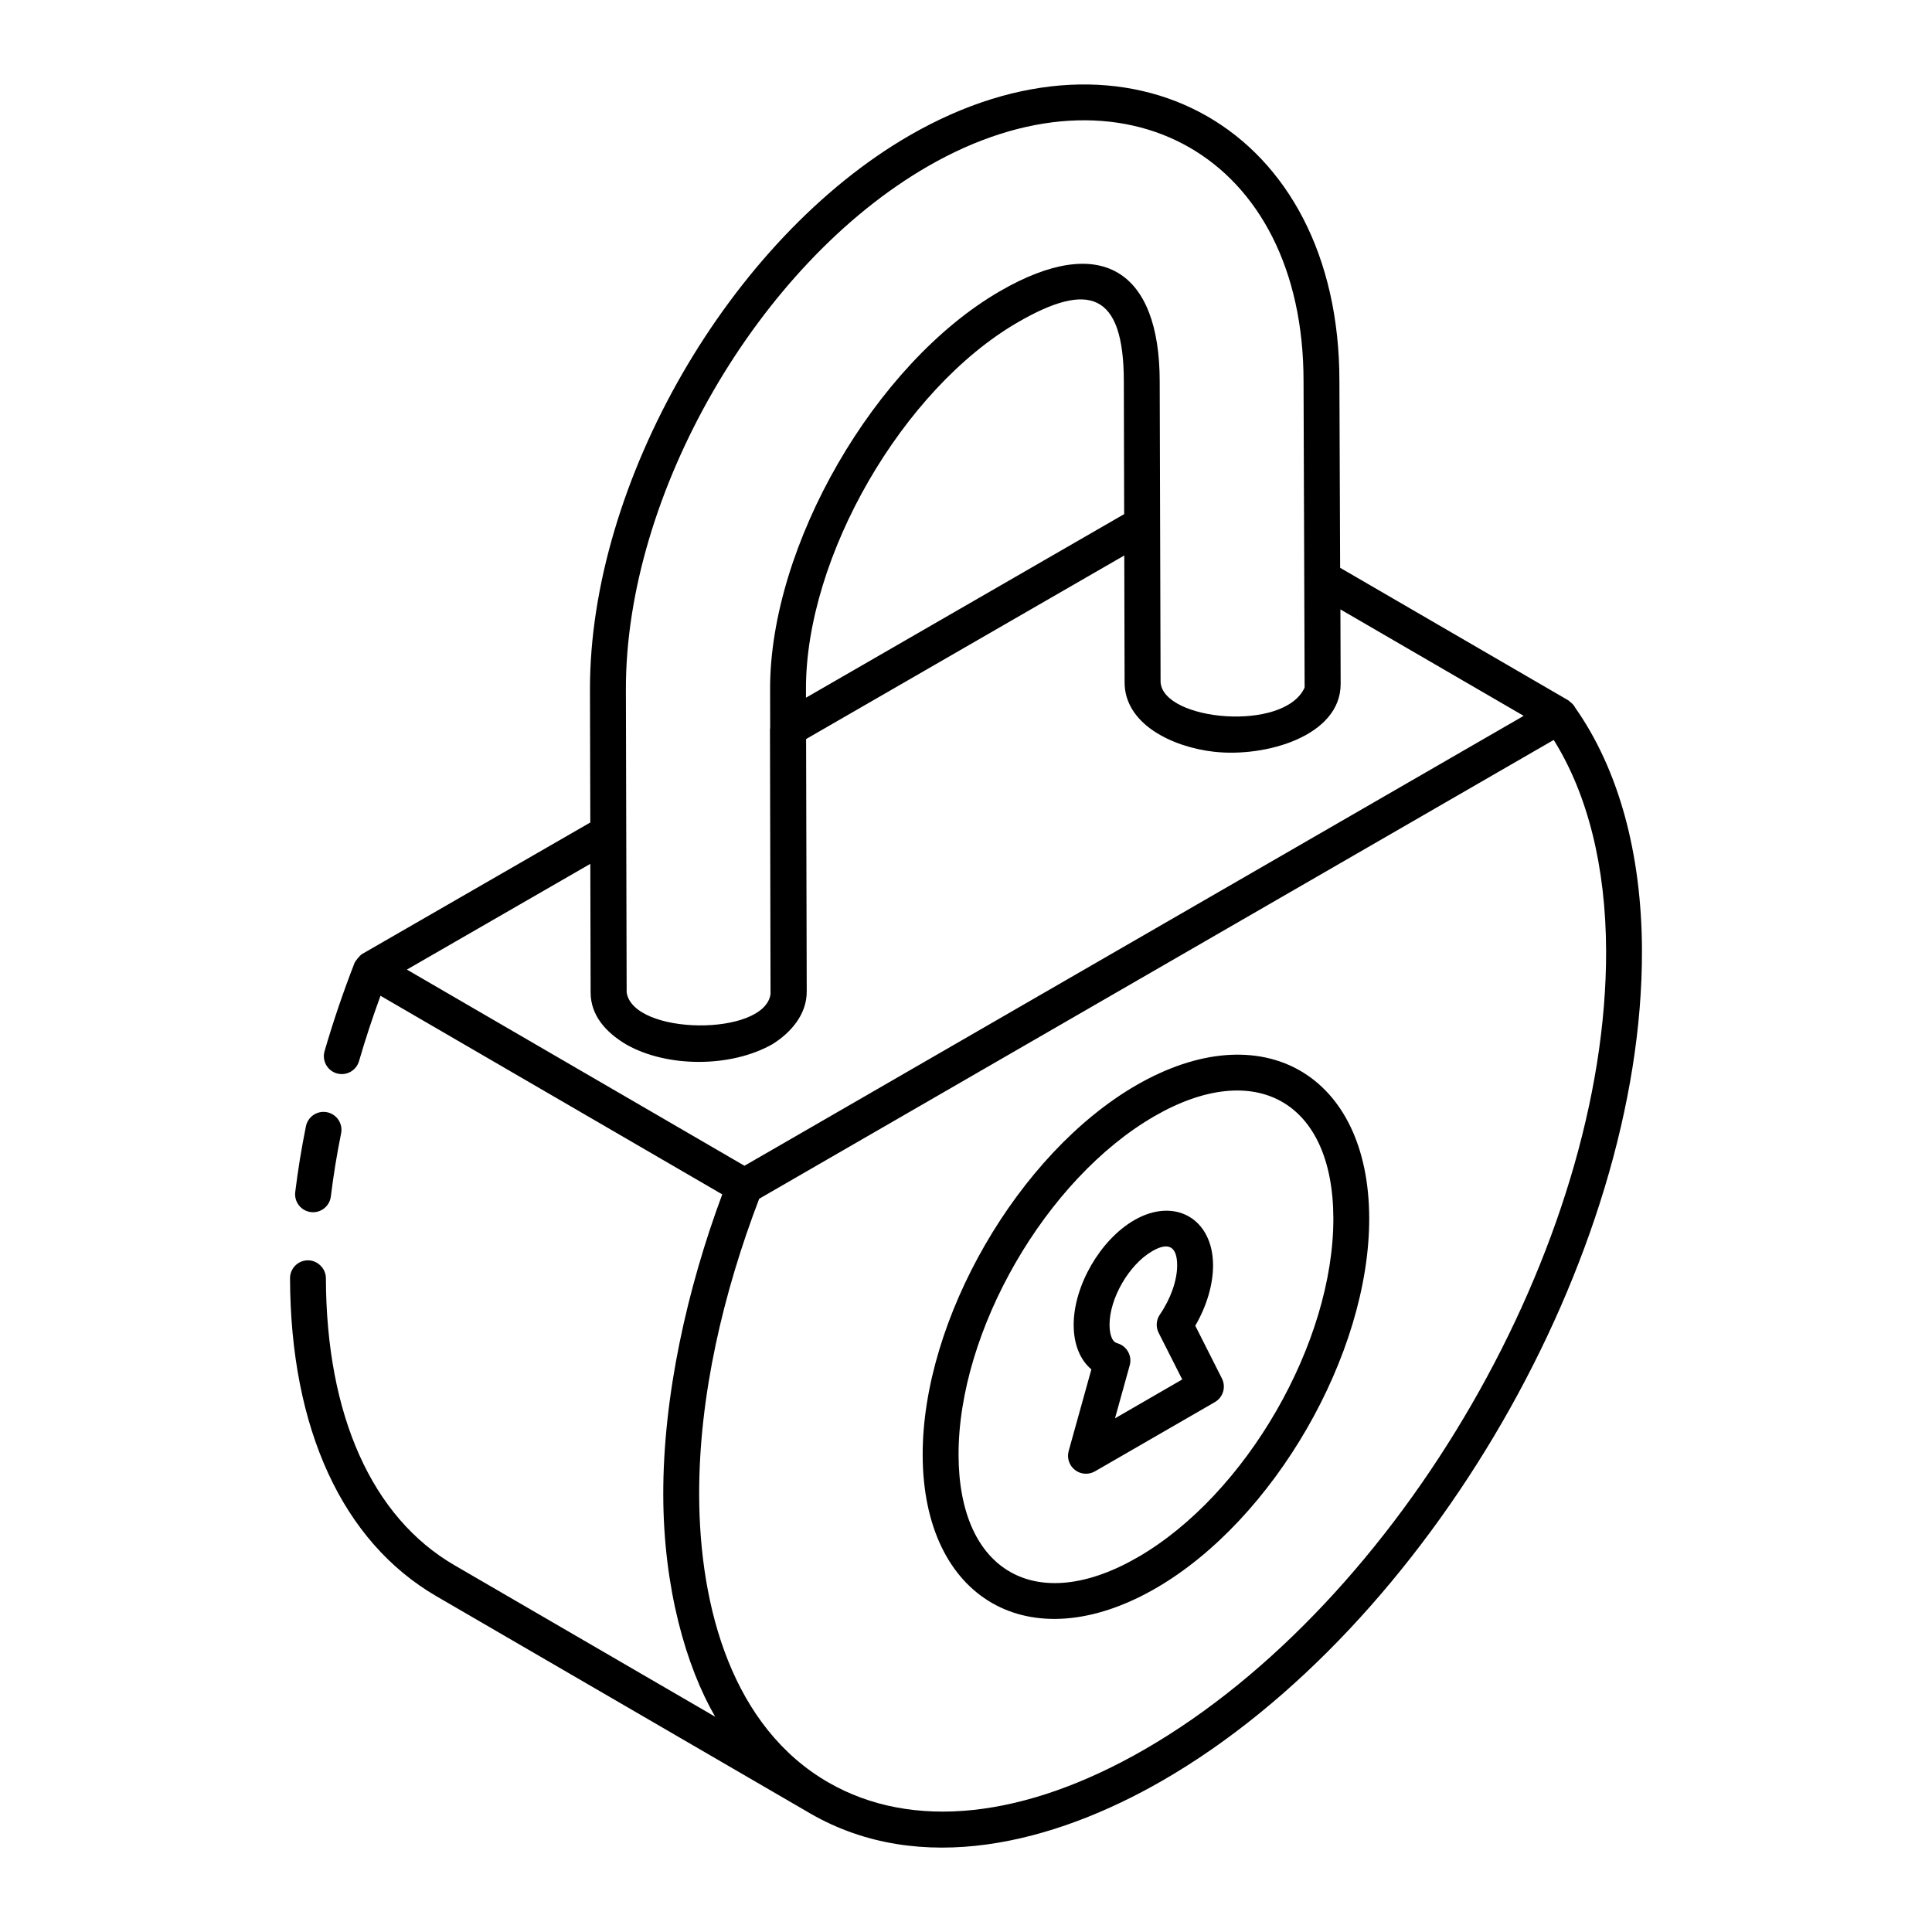 <?xml version="1.0" encoding="UTF-8"?>
<!-- Uploaded to: ICON Repo, www.iconrepo.com, Generator: ICON Repo Mixer Tools -->
<svg fill="#000000" width="800px" height="800px" version="1.1" viewBox="144 144 512 512" xmlns="http://www.w3.org/2000/svg">
 <g>
  <path d="m226.39 465.22c0.195 0.023 0.387 0.031 0.574 0.031 2.371 0 4.422-1.77 4.715-4.184 0.656-5.43 1.57-11.051 2.715-16.711 0.52-2.57-1.141-5.078-3.719-5.602-2.57-0.52-5.078 1.145-5.602 3.719-1.191 5.898-2.148 11.777-2.836 17.453-0.309 2.609 1.547 4.977 4.152 5.293z"/>
  <path d="m579.14 395.95c-0.074-25.836-6.207-48.082-17.707-64.422-0.508-0.965-0.82-1.051-1.777-1.91l-60.508-35.148-0.191-49.512c0-66.762-55.625-98.664-113.84-65.105-47.633 27.488-84.871 92.012-84.77 146.91l0.09 35.203-60.473 34.855c-0.566 0.324-1.812 1.867-2.027 2.414-3.023 7.777-5.688 15.629-7.922 23.328-0.734 2.519 0.715 5.16 3.234 5.891 2.547 0.723 5.156-0.723 5.891-3.234 1.66-5.723 3.574-11.531 5.695-17.332 40.047 23.273 68.035 39.539 90.57 52.633-9.219 24.746-15.707 53.391-15.633 79.719 0.066 24.672 6.062 45.426 13.758 58.711l-69.09-40.148c-21.871-12.707-33.973-39.727-34.074-76.07-0.008-2.621-2.269-4.75-4.766-4.738-2.621 0.008-4.75 2.141-4.738 4.766 0.113 39.863 13.891 69.785 38.797 84.258 0.977 0.566 100.15 58.191 99.148 57.613 29.152 16.785 64.348 7.926 93.367-8.824 70.238-40.555 127.2-139.18 126.96-219.86zm-221.55-69.316c-0.098-35.07 25.641-79.613 56.199-97.254 18.664-10.793 28.039-8.027 28.039 15.797l0.086 35.074-84.32 48.648zm32.281-138.55c51.887-29.902 99.582-2.559 99.582 56.891 0.004 0.965 0.309 86.543 0.289 81.148-0.012 0.051-0.027 0.105-0.035 0.16-5.469 11.797-37.465 8.754-38.141-1.504-0.004-1.391-0.246-83.875-0.23-79.621 0-29.406-15.438-39.543-42.297-24.016-33.145 19.137-61.059 67.461-60.953 105.52l0.02 10.309c-0.004 0.07-0.051 0.125-0.051 0.195l0.145 70.305c-1.648 11.25-36.297 10.945-38.129-0.441l-0.203-80.293c-0.098-51.801 35.047-112.71 80.004-138.65zm-89.348 218.93c0 6.102 4.062 10.566 9.32 13.715 10.793 6.219 27.766 6.266 38.809 0.02 4.938-3.055 9.141-7.898 9.141-13.941l-0.168-66.953 84.32-48.648 0.086 33.625c0 11.012 12.531 17.117 23.629 18.383 13.773 1.582 33.629-4.184 33.629-17.949l-0.066-19.77 48.57 28.211c-271.4 156.71-184.53 106.55-206.5 119.23l-89.461-51.988 48.609-28.02zm63.035 209.37c-25.391-14.613-34.188-46.191-34.273-76.18-0.074-26.438 6.473-53.824 15.906-78.52 22.406-12.938-67 38.688 210.56-121.59 9.031 14.441 13.816 33.641 13.883 55.879 0.223 77.641-54.598 172.56-122.21 211.59-31.93 18.434-61.723 21.57-83.871 8.816z"/>
  <path d="m445.16 431.58c-31.336 18.09-56.742 62.082-56.641 98.062 0.105 38.094 28.289 54.582 61.746 35.281 31.309-18.074 56.691-62.098 56.59-98.141-0.105-38.18-28.465-54.367-61.695-35.203zm0.355 125.11c-26.863 15.527-47.402 3.871-47.488-27.074-0.094-32.945 23.184-73.23 51.887-89.801 26.613-15.367 47.348-4.09 47.438 26.996 0.094 33.004-23.16 73.324-51.836 89.879z"/>
  <path d="m460.76 495.33c3.031-5.207 4.727-10.922 4.711-16.031-0.027-12.309-10.109-18.137-20.855-11.965-9.047 5.227-16.109 17.449-16.082 27.832 0.016 5.113 1.707 9.223 4.691 11.734l-6.016 21.633c-0.516 1.855 0.145 3.848 1.672 5.027 1.523 1.191 3.629 1.32 5.285 0.363l31.789-18.352c2.188-1.262 3.004-4.012 1.867-6.262zm-21.277 24.543 3.906-14.051c0.34-1.223 0.176-2.523-0.449-3.625-0.633-1.102-1.672-1.906-2.891-2.238-1.852-0.496-2.004-3.82-2.012-4.828-0.02-7.051 5.172-16.012 11.328-19.57 4.293-2.484 6.586-1.258 6.594 3.758 0.008 3.977-1.703 8.855-4.582 13.055-0.984 1.43-1.109 3.281-0.324 4.832l6.254 12.363z"/>
 </g>
</svg>